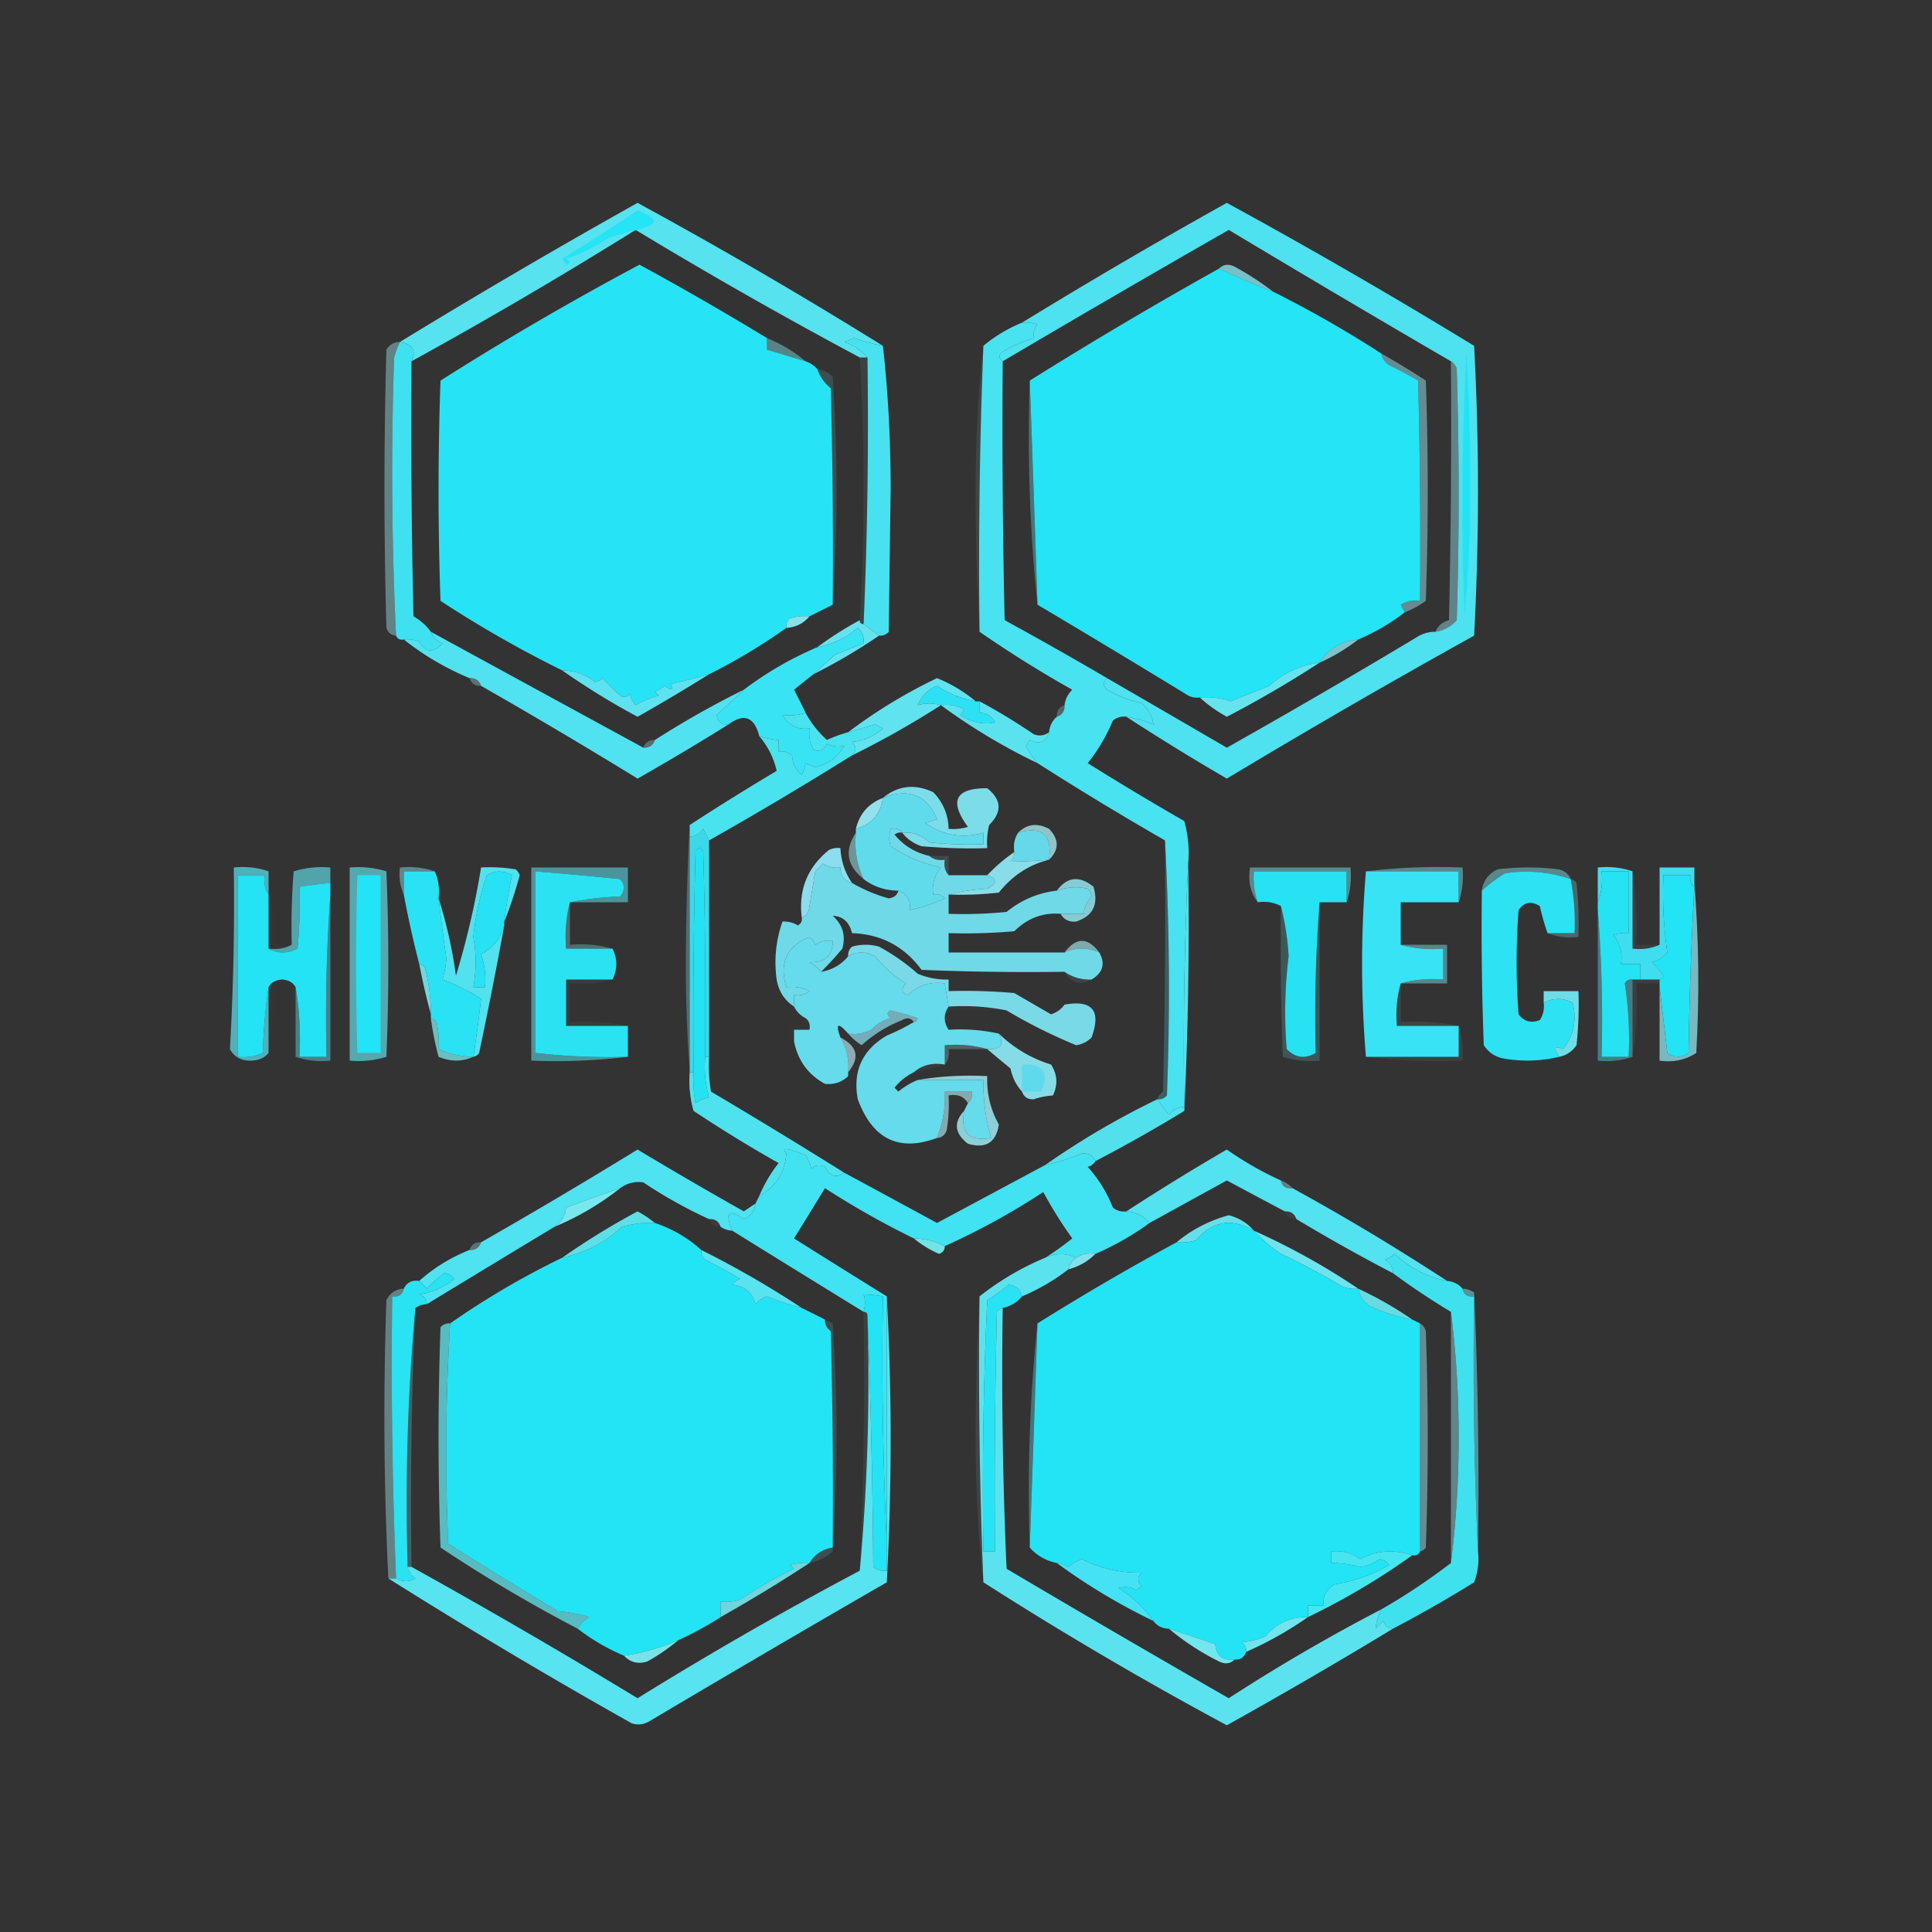 <?xml version="1.0" encoding="UTF-8"?>
<svg data-bbox="59.5 52.5 380.017 394" height="500" width="500" xmlns="http://www.w3.org/2000/svg" shape-rendering="geometricPrecision" text-rendering="geometricPrecision" image-rendering="optimizeQuality" fill-rule="evenodd" clip-rule="evenodd" data-type="ugc">
    <rect width="100%" height="100%" fill="#333333" stroke="none"/>
    <g>
        <path d="M228.5 89.5a64 64 0 0 1-7.5-2l-2.5 1q3.601 1.287 6 4h-2a1239 1239 0 0 1-58-33 1245 1245 0 0 1-58 34q1.91-4.157-3-5a1877 1877 0 0 1 61.5-36 1277 1277 0 0 1 63.5 37" fill="#56e2ef"/>
        <path d="M164.5 59.5q-3.474.99-7 2-4.983 3.492-11 5.5 1.794.981 0 1.5l-1-1.5A805 805 0 0 0 165 54.5q8.672 3.113-.5 5" fill="#24e4f6"/>
        <path d="M315.5 69.5q6.848 3.285 14 6a290 290 0 0 1 28 16q.332 1.852 2 3a81 81 0 0 1 7.5 4q.75 28.496.5 57-2.682-.428-5 1 .544 1.025 1 2a53.7 53.7 0 0 1-12 7q-6.514.52-10 6-7.377.903-13 6-4.992 1.995-10 4a19.4 19.4 0 0 0-8-1 4.93 4.93 0 0 1-3-.5 3503 3503 0 0 0-39-23.5q-.965-29.192-2-58a1123 1123 0 0 1 49-29" fill="#24e4f5"/>
        <path d="M198.5 87.5v3l10 3q1.815.648 3 2 1.026 2.923 3.5 5 .75 27.995.5 56l-6 3a12.9 12.9 0 0 0-5 .5q-1.129 1.006-1 2.5a150.5 150.5 0 0 1-20 12q-4.915 1.384-10 2.5 1.26 2.5-1.5.5a9.5 9.5 0 0 1-2.5 1.5l1 1a23.7 23.7 0 0 0-6 2.5 6.8 6.8 0 0 1-1.5-3q-1.077 1.426-2.5.5a39 39 0 0 1-4.5-4.5 3.94 3.94 0 0 1-2 1q-3.714-2.98-8.5-3a297 297 0 0 1-31.5-18q-1-28.5 0-57a788 788 0 0 1 51.5-30 798 798 0 0 1 33 19" fill="#26e4f5"/>
        <path d="M198.5 87.5q5.551 2.268 10 6l-10-3z" fill="#82e5ec" opacity=".455"/>
        <path d="M103.5 88.5q4.91.843 3 5-.25 33.004.5 66 2.788 1.618 4.5 4 .76 2.038 3 3-3.517 3.865-6-.5a8.4 8.4 0 0 0-4-.5q-1.487.257-2-1a882 882 0 0 1-.5-72q.615-2.1 1.5-4" fill="#3fe1f0"/>
        <path d="M222.5 92.5h2q.483 34.613-1 69-1 0-1-1a579 579 0 0 0 0-68" fill="#98fefe" opacity=".068"/>
        <path d="M228.5 89.5q1.998 17.972 2 37l-.5 37q-1.006 1.129-2.5 1l-4-3a1209 1209 0 0 0 1-69q-2.399-2.713-6-4l2.5-1a64 64 0 0 0 7.5 2" fill="#48e1ef"/>
        <path d="M103.5 88.5q-.885 1.9-1.5 4a882 882 0 0 0 .5 72q-1.875-.116-2.5-2-1-36 0-72 1.224-1.985 3.5-2" fill="#97dfe6" opacity=".467"/>
        <path d="M375.5 93.5q1.083.627 1.5 2 1 32.5 0 65-2.232 2.49-5.5 3 .907-2.289 3.5-3 .75-33.496.5-67" fill="#96dee8" opacity=".471"/>
        <path d="M357.5 91.5a210 210 0 0 1 11.5 7q1 28.5 0 57a24.3 24.3 0 0 1-5.5 3 44 44 0 0 0-1-2q2.318-1.428 5-1 .25-28.504-.5-57a81 81 0 0 0-7.5-4q-1.668-1.148-2-3" fill="#94e2ea" opacity=".514"/>
        <path d="M211.5 95.5q2.317.305 4 2 1.992 29.744 0 59 .25-28.005-.5-56-2.474-2.077-3.5-5" fill="#76dbe4" opacity=".169"/>
        <path d="M266.5 98.5q1.035 28.808 2 58-2.981-28.456-2-58" fill="#55cfd8" opacity=".435"/>
        <path d="M291.5 185.5a29.8 29.8 0 0 1 7 2q-.489-3.241-3-5.5a31.3 31.3 0 0 1-9-3.5q-1.593-1.388 0-3a17854 17854 0 0 1 31 18 2075 2075 0 0 0 49-28.5q2.288-1.513 5-1.5 3.268-.51 5.5-3 1-32.5 0-65-.417-1.373-1.5-2a4915 4915 0 0 1-57.5-34 5102 5102 0 0 0-58.5 34q-1.647-1.345 0-2.5a41 41 0 0 1 8-3.5q-.255-1.983 1-3.5a8.44 8.44 0 0 0-4-.5 1485 1485 0 0 1 53-31 1516 1516 0 0 1 64 37q2 37.5 0 75a2151 2151 0 0 0-64 37 608 608 0 0 1-26-16" fill="#4ee1ef"/>
        <path d="M379.5 91.5q1 15.742 1 32a346 346 0 0 1-1.5 36 787 787 0 0 1 .5-68" fill="#20e4f4"/>
        <path d="M315.5 69.5q1.651-1.647 4-.5a75 75 0 0 1 10 6.5 180 180 0 0 1-14-6" fill="#8be9f1" opacity=".776"/>
        <path d="M254.5 89.5a1430 1430 0 0 0-1 74q-1-18.243-1-37 .002-19.028 2-37" fill="#77d9e6" opacity=".118"/>
        <path d="M209.5 159.5q-2.295 2.769-6 3-.129-1.494 1-2.5a12.9 12.9 0 0 1 5-.5" fill="#8debf3" opacity=".941"/>
        <path d="M222.5 160.5q0 1 1 1l4 3a146 146 0 0 1-17 10 445 445 0 0 0 5.5-5 558 558 0 0 1 7.5-3q.282-2.405-1.5-4-4.593 3.922-10.5 5a92 92 0 0 1 11-7" fill="#64e2ef"/>
        <path d="M351.5 165.5a47.7 47.7 0 0 1-10 6q3.486-5.48 10-6" fill="#93e8f1" opacity=".796"/>
        <path d="M264.5 83.5a8.44 8.44 0 0 1 4 .5q-1.255 1.517-1 3.5a41 41 0 0 0-8 3.5q-1.647 1.155 0 2.5-.25 33.504.5 67a1018 1018 0 0 1 26.5 15q-1.593 1.612 0 3a31.3 31.3 0 0 0 9 3.5q2.511 2.259 3 5.5a29.8 29.8 0 0 0-7-2q-1.983-.255-3.5 1a45.5 45.5 0 0 1-6.5 11 769 769 0 0 0 25 15 31.1 31.1 0 0 1 1 11 993 993 0 0 0-1 63q-2.464-.03-4 2a514 514 0 0 1-3-4q1.494.129 2.5-1a728 728 0 0 0-.5-66 822 822 0 0 1-33-20 21 21 0 0 1-3-4.5l1-1.5q3.662 1.919 5-2 .24-2.48 2-4 2.11-.71 2-3 .305-2.317 2-4a298 298 0 0 1-24-15q-.457-37.049 1-74a37.8 37.8 0 0 1 10-6" fill="#49e2f1"/>
        <path d="M121.5 175.5q2.29-.11 3 2-2.29.11-3-2" fill="#c1f6f7" opacity=".314"/>
        <path d="M145.5 173.5q4.786.02 8.5 3a3.94 3.94 0 0 0 2-1 39 39 0 0 0 4.5 4.5q1.423.926 2.5-.5a6.8 6.8 0 0 0 1.5 3 23.7 23.7 0 0 1 6-2.5l-1-1a9.5 9.5 0 0 0 2.5-1.5q2.76 2 1.5-.5 5.085-1.116 10-2.5a482 482 0 0 1-18.5 11 191 191 0 0 1-19.5-12" fill="#5ee2f0"/>
        <path d="M252.5 181.5a26 26 0 0 1-10-4q-3.47 1.364-5 5 2.879-.88 6 0a229 229 0 0 1-23 13q1.776-1.782 0-3.5 4.704-.473 8-3.5l-2-1q-3.526 1.01-7 2 10.676-8.1 23-14 5.593 2.284 10 6" fill="#60e2ef"/>
        <path d="M341.5 171.5a286 286 0 0 1-24 14q-3.98-2.202-7-5a19.4 19.4 0 0 1 8 1q5.008-2.005 10-4 5.623-5.097 13-6" fill="#65e4ee"/>
        <path d="M210.5 174.5a456 456 0 0 0-5 4 200 200 0 0 1 3 6q-2.847.884-6 .5 2.351 4.112 7 3.5-.359 2.951 1 5.5 2.412.987 3.5-1.5 2.138 1.068 4.5.5-2.514 4.426-7.5 5.5a11.5 11.5 0 0 1-2.5-1q-.253 1.346-1 3-2.353-1.821-2.5-5-1.517-1.255-3.5-1v-3a20.7 20.7 0 0 1-5-1q-1.944-7.482-8-3-2.628.123-3-2.5a726 726 0 0 0 7-6.5 89.8 89.8 0 0 1 19-11q5.907-1.078 10.5-5 1.782 1.595 1.5 4a558 558 0 0 0-7.5 3 445 445 0 0 1-5.5 5" fill="#38e3f4"/>
        <path d="M275.5 182.5q.11 2.29-2 3-.11-2.29 2-3" fill="#bff5fa" opacity=".255"/>
        <path d="M252.5 181.5h1v3q2.788-.059 4 2.5-4.869.882-9-2a3.65 3.65 0 0 0 1-1.5 9.86 9.86 0 0 0-6-1q-3.121-.88-6 0 1.53-3.636 5-5a26 26 0 0 0 10 4" fill="#2de1f4"/>
        <path d="M253.5 181.5a151 151 0 0 1 14 8.5q2.143.868 4-.5-1.338 3.919-5 2l-1 1.5a21 21 0 0 0 3 4.5 157 157 0 0 1-25-15 9.86 9.86 0 0 1 6 1 3.65 3.65 0 0 1-1 1.5q4.131 2.882 9 2-1.212-2.559-4-2.5z" fill="#5ae3ee"/>
        <path d="M111.5 163.5a54645 54645 0 0 0 55 30q2.29.11 3-2a237 237 0 0 1 23-13 726 726 0 0 1-7 6.5q.372 2.623 3 2.5a666 666 0 0 1-23.5 14 1452 1452 0 0 0-40.5-24q-.71-2.11-3-2-9.302-3.89-17-10a8.4 8.4 0 0 1 4 .5q2.483 4.365 6 .5-2.24-.962-3-3" fill="#50e2f0"/>
        <path d="M169.5 191.5q-.71 2.11-3 2 .71-2.11 3-2" fill="#b1eaf3" opacity=".314"/>
        <path d="M228.5 206.5q-.93 6.28-7 8 1.425-5.87 7-8" fill="#93e1eb"/>
        <path d="M233.5 215.5q4.089-.354 7 2.5 6.982.749 14 .5v-3q-8.053 2.365-15-2.5l3-1q-4.024-9.448-14-5.5 5.818-4.808 13-1.5 3.864 3.977 4 9.5a12.9 12.9 0 0 0 5-.5q-7.407-10.076 5-10 5.59 4.454.5 9.5a18.5 18.5 0 0 0-.5 6 145 145 0 0 1-17-.5q-3.126-1.046-5-3.5" fill="#7cdce8" opacity=".998"/>
        <path d="M208.5 184.5q2.083 3.882 5.5 7a37 37 0 0 1 5.5-2q3.474-.99 7-2l2 1q-3.296 3.027-8 3.5 1.776 1.718 0 3.5a1009 1009 0 0 1-37 22l-1.5-3q-1.224 1.984-3.5 2v-3a689 689 0 0 1 22.5-14q-1.089-4.906-4.5-9a20.7 20.7 0 0 0 5 1v3q1.983-.255 3.5 1 .147 3.179 2.5 5 .747-1.654 1-3 1.19.647 2.5 1 4.986-1.074 7.5-5.5-2.362.568-4.5-.5-1.088 2.487-3.5 1.5-1.359-2.549-1-5.5-4.649.612-7-3.5 3.153.384 6-.5" fill="#49e2ef"/>
        <path d="M271.5 222.5q1.306-9.713-8-7 3.4-3.394 8-1 3.951 4.119 0 8" fill="#a7e6e9" opacity=".808"/>
        <path d="M271.5 222.5q-5.05.432-10 .5 1.129-1.006 1-2.5-.426-2.872 1-5 9.306-2.713 8 7" fill="#65d9ea"/>
        <path d="M233.5 215.5q-1.063-1.356-3-1-.699 2.551 0 4.5a36.1 36.1 0 0 0 13 5.5q-2.51 3.034-2 7 1.763-.329 3 1a40 40 0 0 1-9 3q.388-3.734-3-5-5.124-.042-9-3-2.628-5.59-2-12v-1q6.07-1.72 7-8 9.976-3.948 14 5.5l-3 1q6.947 4.865 15 2.5v3a98.4 98.4 0 0 1-14-.5q-2.911-2.854-7-2.5" fill="#60dbec"/>
        <path d="M240.5 221.5h5v5q-1.401-1.602-1-4-2.398.401-4-1" fill="#b8f3f7" opacity=".114"/>
        <path d="M301.5 217.5a728 728 0 0 1 .5 66q-1.006 1.129-2.5 1 .425-1.184 1.5-2 .75-32.496.5-65" fill="#53d7e6" opacity=".267"/>
        <path d="M221.5 215.5q-.628 6.41 2 12-6.526-5.157-2-12" fill="#9ce6e9" opacity=".553"/>
        <path d="M183.5 217.5v56h-1q.25-26.505-.5-53-1-2-2 0-.75 28.495-.5 57h-1v-61q2.276-.016 3.5-2z" fill="#3edaed" opacity=".98"/>
        <path d="M220.5 228.5q-3.048-.822-3-4-2.466.32-4.5-1l-2 2-1.5 9q-.21 2.295-2 3-1.338-10.745 7-17.5a4.93 4.93 0 0 1 3-.5q.246 4.976 3 9" fill="#8cddee"/>
        <path d="M112.5 225.5h-8v6q-1.453-3.161-1-7 4.82-.465 9 1" fill="#8de5f1" opacity=".471"/>
        <path d="M348.5 233.5v-8h-24q-.332 4.169 1 8-2.832-3.732-2-9h26q.465 4.82-1 9" fill="#83e5ef" opacity=".486"/>
        <path d="M353.5 225.5q12.225-1.49 25-1 .465 4.82-1 9v-8z" fill="#7edde6" opacity=".494"/>
        <path d="M406.5 227.5q-8.259-2.814-17-1.5a41 41 0 0 0-6 4.5q.522-3.779 4-5.5a64.2 64.2 0 0 1 16 0q2.163.565 3 2.5" fill="#7ee1e9" opacity=".489"/>
        <path d="M262.5 220.5q.129 1.494-1 2.5 4.95-.068 10-.5-7.744 1.902-13 8.5a85 85 0 0 1-13 .5q4.712-1.231 10-1.5 3.938-2.064 0-3.5a44.4 44.4 0 0 1 7-6" fill="#8adee9" opacity=".994"/>
        <path d="M69.5 225.5q1.485 9.217 1 19h5q-2.648 1.442-6 1z" fill="#89fbfd" opacity=".008"/>
        <path d="M130.5 238.5v1q-1.365 4.94-6 7.5 1.416 4.078 1 8.5h-3q1.191-6.573 0-13a71.5 71.5 0 0 1 3.5-16q3.208-1.904 6.5 0a149 149 0 0 0-2 12" fill="#26e2f4"/>
        <path d="M348.5 233.5h-7a381 381 0 0 0-1 39q-4.132 2.438-7.5-1a117 117 0 0 1 .5-24q-.407-6.804-2-13-2.647-1.442-6-1-1.332-3.831-1-8h24z" fill="#27e2f3"/>
        <path d="M406.5 227.5q.926.166 1.5 1 .749 6.982.5 14-4.328.46-8-1h7a59.6 59.6 0 0 0-1-14" fill="#90e6ea" opacity=".282"/>
        <path d="M424.5 253.5h-2q-1.314-.197-2 1a96 96 0 0 1 1 19h-7a362 362 0 0 0-1-38v-2q1.46-3.672 1-8h7v16a8.4 8.4 0 0 0-4 .5q2.667 3.202 2 7.5h5z" fill="#25e3f3"/>
        <path d="M178.5 213.5v64q-.37 5.158 1 10-1.998-17.972-2-37 0-18.757 1-37" fill="#84f2fe" opacity=".314"/>
        <path d="M85.5 228.5q-4.057.394-8 1 .25 8.016-.5 16-3.907 1.971-7.5 0 3.352.442 6-1-.25-9.513.5-19 4.585-1.426 9.5-1z" fill="#62e0eb" opacity=".651"/>
        <path d="M438.5 228.5q1.742 21.741.5 44-4.205 2.766-9.5 2v-19q1 8.271 2 17 2.806 1.9 5.5 0 .3-21.567 1.5-43z" fill="#8fe3ee" opacity=".758"/>
        <path d="M69.5 231.5v14q3.593 1.971 7.5 0 .75-7.984.5-16 3.943-.606 8-1v3a442 442 0 0 0-1 42h-7q.485-9.285-1-18-.978-1.838-3.5-2-2.522.162-3.5 2-1.24 8.228-1.5 17-3.061 1.384-6.5 1v-47h7q-.426 2.872 1 5" fill="#24e3f4"/>
        <path d="M274.5 236.5h6q.19-2.55 2-4.5a3.94 3.94 0 0 0-1-2q-4.081-.903-8 .5 4.08-5.422 9.5-1 2.028 6.875-4.5 9-2.782.24-4-2" fill="#91dee6" opacity=".886"/>
        <path d="M233.5 215.5a2.43 2.43 0 0 0-2 .5q3.584 4.29 9 5.5 1.602 1.401 4 1-.401 2.398 1 4h10q3.938 1.436 0 3.5-5.288.269-10 1.5v5a113 113 0 0 0 15-.5q5.766-4.666 13-5.5 3.919-1.403 8-.5a3.94 3.94 0 0 1 1 2q-1.81 1.95-2 4.5h-6q-6.789-.601-12 4.5-8.486.749-17 .5v5h30q4.5-2 9 0 2.423 4.353-2 7-3.913.15-7-2-18.507.25-37-.5-6.703-9.102-18-9.5-1.038-4.31-5-4.5 3.895 3.475 2.5 8.5a87 87 0 0 1-5.5 6q-1.214-1.453-3-2.5 6.017.278 6-5.5-2.466-.32-4.5 1a4.46 4.46 0 0 0-1.5-2q-8.85 3.57-6 13a9.86 9.86 0 0 1 6 1q-1.783 1.393-4 1v3q-3.726-2.43-4.5-7-1.062-7.693 1.5-15a6.85 6.85 0 0 1 4 1q1.197-.686 1-2 1.79-.705 2-3l1.5-9 2-2q2.034 1.32 4.5 1-.048 3.178 3 4a40 40 0 0 0 9.5 4q2.064-.276 2.5-2 3.388 1.266 3 5a40 40 0 0 0 9-3q-1.237-1.329-3-1-.51-3.966 2-7a36.1 36.1 0 0 1-13-5.5q-.699-1.949 0-4.5 1.937-.356 3 1" fill="#70dbea" opacity=".986"/>
        <path d="M438.5 229.5q-1.2 21.433-1.5 43-2.694 1.9-5.5 0a2740 2740 0 0 0-2-17v-2q.814-.09 1-1a15 15 0 0 0-3-3.5q2.362-.504 4-2.5a106 106 0 0 1-1-20h7q-.356 1.937 1 3" fill="#22e4f5"/>
        <path d="M69.5 225.5v6q-1.426-2.128-1-5h-7v47q3.439.384 6.5-1 .26-8.772 1.5-17v17q-1.521 1.897-4.5 2-3.807.084-5.5-3a659 659 0 0 0 1-47q4.82-.465 9 1" fill="#5bdae7" opacity=".746"/>
        <path d="M147.5 233.5q6.221-1.237 13-1.5 1.87-2.241 0-4.5-10.975-1.11-22-2v47a169 169 0 0 0 24 1q-12.225 1.49-25 1v-50h25v9z" fill="#5fdae6" opacity=".583"/>
        <path d="M353.5 225.5h24v8h-15v11q5.193 1.473 11 1v8q-5.807-.473-11 1-1.473 5.193-1 11h16v8h-24q-2-24 0-48" fill="#37e3f4"/>
        <path d="M90.5 224.5q4.915-.426 9.5 1 1 24 0 48-4.585 1.426-9.5 1z" fill="#68e0eb" opacity=".678"/>
        <path d="M92.5 226.5h6v46h-6a758 758 0 0 1 0-46" fill="#21e4f6"/>
        <path d="M147.5 233.5v11q5.807-.473 11 1h-12q-.475-6.303 1-12" fill="#9ef1f8" opacity=".3"/>
        <path d="M284.5 246.5q-4.5-2-9 0 4.5-6 9 0" fill="#9fe1e8" opacity=".682"/>
        <path d="M422.5 225.5v20q3.839.452 7-1v-20h9v5q-1.356-1.063-1-3h-7a106 106 0 0 0 1 20q-1.638 1.996-4 2.5a15 15 0 0 1 3 3.5q-.186.91-1 1h-5v-4h-5q.667-4.298-2-7.5a8.4 8.4 0 0 1 4-.5v-16h-7q.46 4.328-1 8v-9q4.82-.465 9 1" fill="#3eddef"/>
        <path d="M422.5 225.5q1.485 9.217 1 19h6q-3.161 1.452-7 1z" fill="#aefbfe" opacity=".057"/>
        <path d="M362.5 244.5h12v10h-12q5.193-1.473 11-1v-8q-5.807.473-11-1" fill="#7edce8" opacity=".49"/>
        <path d="M130.5 238.5q.755-6.047 2-12-3.292-1.904-6.5 0a71.5 71.5 0 0 0-3.5 16q1.191 6.427 0 13h3q.416-4.422-1-8.5 4.635-2.56 6-7.5a1174 1174 0 0 1-6.5 33q-.575.834-1.5 1a348 348 0 0 0 2-15q-4.614-2.937-10-5 .88-2.66 1-5.5a736 736 0 0 1-2-15.5q3.078 9.618 4.5 20a213 213 0 0 0 6.5-28 41 41 0 0 1 9 .5q.686.621 1 1.5-1.687 6.3-4 12" fill="#52e1ee"/>
        <path d="M108.5 249.5q.925.166 1.5 1a47.2 47.2 0 0 1 1.5 12 188 188 0 0 1-3-13" fill="#77e2eb" opacity=".937"/>
        <path d="M275.5 251.5q3.087 2.15 7 2-4.353 2.423-7-2" fill="#bbecf3" opacity=".086"/>
        <path d="M76.5 255.5v18q-1.485-9.217-1-19h-5q.485 9.285-1 18v-17q.978-1.838 3.5-2 2.522.162 3.5 2" fill="#95fcfe" opacity=".008"/>
        <path d="M112.5 225.5q1.453 3.161 1 7a736 736 0 0 0 2 15.5 20 20 0 0 1-1 5.5q5.386 2.063 10 5a348 348 0 0 1-2 15q-4.746-.087-9-2a25 25 0 0 0-.5-7q-.575-.834-1.5-1v-1q.023-6.09-1.5-12-.575-.834-1.5-1a274 274 0 0 1-4-18v-6z" fill="#29e3f4"/>
        <path d="M147.5 233.5q-1.475 5.697-1 12h12q2 4 0 8h-12v12h16v8a169 169 0 0 1-24-1v-47q11.025.89 22 2 1.87 2.259 0 4.5-6.779.263-13 1.5" fill="#2be2f3"/>
        <path d="M158.5 253.5q-5.193 1.473-11 1v10q7.792-.481 15 1h-16v-12z" fill="#acf7fb" opacity=".047"/>
        <path d="M341.5 233.5v41q-4.915.426-9.5-1a760 760 0 0 1-.5-39q1.593 6.196 2 13a117 117 0 0 0-.5 24q3.368 3.438 7.5 1a381 381 0 0 1 1-39" fill="#63deea" opacity=".212"/>
        <path d="M422.5 253.5h7v1h-6q.485 9.783-1 19z" fill="#b0fbfd" opacity=".057"/>
        <path d="M406.5 227.5a59.6 59.6 0 0 1 1 14h-7a65 65 0 0 1-2-7q-3.26-2.09-5.5 1-1 13.5 0 27 2.127 2.794 5.5 1.5 1.32-2.034 1-4.5 3.753-1.918 7.5 0 1.703 6.74-2.5 12-3.3-1.435-1 2-6.872 1.66-14 .5-3.522-.52-5.5-3.5a800 800 0 0 1-.5-40 41 41 0 0 1 6-4.5q8.741-1.314 17 1.5" fill="#2de2f3"/>
        <path d="M212.5 251.5q4.205-.692 7-4 3.453-1.983 7 0 3.316 4.177 8 7-2.069 2.044.5 3 3.975-3.793 9.5-3l1 6q-2 3 0 6a46.8 46.8 0 0 1 13 1q2.229 4.307-3 4-5.193-1.473-11-1v5q-4.797-.804-8 2-2.912 1.404-5 4l1 1a19.2 19.2 0 0 1 5-3h17a51.5 51.5 0 0 0 2 15q-8.501 1.496-7-7l1-2q1.356-1.063 1-3h-7q.27 6.273-2 12-14.778 5.493-20.5-10-2.041-10.875 7.5-16.5a53 53 0 0 0 7-3.5q.814-.09 1-1a82 82 0 0 0-7-2q-1.509.656 0 2-3.014.847-5 3a9.86 9.86 0 0 1-6 1q-3.975-4.514-2 1 2.435 4.072 2 9v1q-2.421 2.362-6 2-6.55-3.582-8-11v-3h4q.356-1.937-1-3a6.55 6.55 0 0 1-3-3v-3q2.217.393 4-1a9.86 9.86 0 0 0-6-1q-2.85-9.43 6-13a4.46 4.46 0 0 1 1.5 2q2.034-1.32 4.5-1 .017 5.778-6 5.5 1.786 1.047 3 2.5" fill="#65dbeb"/>
        <path d="M85.5 231.5v43q-4.82.465-9-1v-18q1.485 8.715 1 18h7a442 442 0 0 1 1-42" fill="#58d9e4" opacity=".485"/>
        <path d="M245.5 260.5q7.793-.481 15 1h-15v5q-2-3 0-6" fill="#bcfcfe" opacity=".016"/>
        <path d="M413.5 235.5a362 362 0 0 1 1 38h7a96 96 0 0 0-1-19q.686-1.197 2-1v20q-4.18 1.465-9 1z" fill="#59d7e6" opacity=".455"/>
        <path d="M260.5 261.5q-7.207-1.481-15-1l-1-6q-5.525-.793-9.5 3-2.569-.956-.5-3-4.684-2.823-8-7-3.547-1.983-7 0-.129-1.494 1-2.5a12.5 12.5 0 0 1 7 0 52.2 52.2 0 0 1 10 7 19 19 0 0 0 8 1.5v3q8.514-.249 17 .5 4.765 2.775 9.5 5.5 2.151-.645 3.5-2.5 10.806-1.937 7 8.5a6.9 6.9 0 0 1-4 2 138 138 0 0 1-18-9" fill="#7adae8" opacity=".995"/>
        <path d="M362.5 254.5v10q7.793-.481 15 1h-16q-.473-5.807 1-11" fill="#9ef1fb" opacity=".098"/>
        <path d="M111.5 263.5q.925.166 1.5 1 .745 3.465.5 7 4.254 1.913 9 2-4.282 1.954-9 0a79 79 0 0 1-2-10" fill="#79e6e9" opacity=".773"/>
        <path d="M236.5 264.5q-1.127-1.61-3-.5-5.904 2.32-10.5 6.5-2.046-1.306-3.5-3a9.86 9.86 0 0 0 6-1q1.986-2.153 5-3-1.509-1.344 0-2a82 82 0 0 1 7 2q-.186.91-1 1" fill="#90e0ef" opacity=".702"/>
        <path d="M208.5 263.5q1.356 1.063 1 3h-4v3q-1.401-1.602-1-4 2.975.514 4-2" fill="#bbf5fb" opacity=".016"/>
        <path d="M182.5 273.5q-.434 5.409 1 10.5a11.3 11.3 0 0 0-3.5 1.5 32.5 32.5 0 0 1-.5-8q-.25-28.505.5-57 1-2 2 0 .75 26.495.5 53" fill="#24e2f2" opacity=".998"/>
        <path d="M255.5 271.5h-10q.401 2.398-1 4v-5q5.807-.473 11 1" fill="#a9f0fa" opacity=".259"/>
        <path d="M403.5 273.5q-2.3-3.435 1-2 4.203-5.26 2.5-12-3.747-1.918-7.5 0v-3h9a98.4 98.4 0 0 1-.5 14q-1.694 2.462-4.5 3" fill="#70e0ea" opacity=".98"/>
        <path d="M217.5 268.5q6.64 3.394 2 9 .435-4.928-2-9" fill="#b7e4f1" opacity=".678"/>
        <path d="M258.5 267.5q5.862 5.636 13.5 8 2.484 3.829.5 8-2.548.18-5 1-2.307.07-3-2-2.233-2.424-3-6a325 325 0 0 1-6-5q5.229.307 3-4" fill="#85dce6" opacity=".998"/>
        <path d="M377.5 265.5q1.465 4.18 1 9-12.775.49-25-1h24z" fill="#7edce7" opacity=".09"/>
        <path d="M244.5 275.5a100 100 0 0 1-8 2q3.203-2.804 8-2" fill="#c8f0f1" opacity=".043"/>
        <path d="M264.5 282.5v-7q8.192-.46 5 7z" fill="#5fdaed"/>
        <path d="M219.5 278.5v3q-3.353.442-6-1 2.647 1.442 6 1z" fill="#a9eaed" opacity=".396"/>
        <path d="M307.5 223.5q.5 32.016-1 64a391 391 0 0 1-23 13q-.951-2.17-3.5-2a53 53 0 0 1-9.5 3 209 209 0 0 1 29-17 514 514 0 0 0 3 4q1.536-2.03 4-2a993 993 0 0 1 1-63" fill="#53e0ed"/>
        <path d="M237.5 279.5q8.715-1.485 18-1-.252 6.738 3 12.5-1.06 7.036-8 5-5.163-3.985-1-8.5-1.501 8.496 7 7a51.5 51.5 0 0 1-2-15z" fill="#98dfe9" opacity=".898"/>
        <path d="M182.5 273.5h1a41 41 0 0 0 .5 9 1658 1658 0 0 1 34.5 21q-3.14 2.21-5-1.5-1.926-1.026-3.5.5a11.3 11.3 0 0 0-1.5-3.5q-7.184-2.948-5-.5-.547 7.48-7 11a36.7 36.7 0 0 1 5-8.5 353 353 0 0 1-22-13.5q-1.37-4.842-1-10h1a32.5 32.5 0 0 0 .5 8 11.3 11.3 0 0 1 3.5-1.5q-1.434-5.091-1-10.5" fill="#4ee2ef"/>
        <path d="M250.5 285.5q-1.578-2.634-5-2a41 41 0 0 1-.5 9q-.625 1.884-2.5 2 2.27-5.727 2-12h7q.356 1.937-1 3" fill="#b5eaf4" opacity=".635"/>
        <path d="M218.5 303.5q11.983 6.473 24 13a63973 63973 0 0 0 28-15 53 53 0 0 0 9.5-3q2.549-.17 3.5 2-.626 1.083-2 1.5a34 34 0 0 1 6.5 10.5q1.517 1.255 3.5 1 3.705.231 6 3-6.452 4.733-14 8-2.872-.426-5 1-3.944-1.821-8 0a74 74 0 0 0 7-5 111 111 0 0 1-7.5-12 185 185 0 0 1-25.5 14q-3.608-1.902-8-2a222 222 0 0 1-23-13 2415 2415 0 0 1-8 13 3386 3386 0 0 0 24 15v64a1025 1025 0 0 1-1-64 30 30 0 0 0-5-.5q.699 1.948 0 4.5a7986 7986 0 0 1-34-21q-2.907-7.18 3-3 2.682-1.174 3-4l1-2q6.453-3.52 7-11-2.184-2.448 5 .5a11.3 11.3 0 0 1 1.5 3.5q1.574-1.526 3.5-.5 1.86 3.71 5 1.5" fill="#41e2f1"/>
        <path d="M331.5 305.5q1.815.648 3 2-2.518.322-3-2" fill="#b8f1f5" opacity=".396"/>
        <path d="M195.5 311.5q-.318 2.826-3 4-5.907-4.18-3 3a5.73 5.73 0 0 1-3-1q-.71-2.11-3-2a120 120 0 0 1-17-9.5q-3.284-.483-6 1.5a5070 5070 0 0 0-14 5q-.332 3.245-3 5a8717 8717 0 0 0-33 20q-.116-1.875-2-2.5 5.044-.817 9-4-.912-1.305-2.5-1.5a25.6 25.6 0 0 0-4.5 4 31 31 0 0 0-2-2q5.735-5.124 13-8 2.29.11 3-2a1452 1452 0 0 0 40.5-24 1121 1121 0 0 0 27.5 16 186 186 0 0 1 3-2" fill="#4fe2f0"/>
        <path d="M160.5 307.5a72 72 0 0 1-17 10q2.668-1.755 3-5a5070 5070 0 0 1 14-5" fill="#79e8ee"/>
        <path d="M324.5 318.5q-8.593-5.03-15 2.5a12.9 12.9 0 0 1-5 .5q5.885-4.907 13.5-7 4.02 1.053 6.5 4" fill="#69dfeb" opacity=".992"/>
        <path d="M183.5 315.5q2.29-.11 3 2-2.29.11-3-2" fill="#bbf9fb" opacity=".047"/>
        <path d="M331.5 305.5q.482 2.322 3 2a599 599 0 0 1 40 24q-7.76-1.473-13.5-7a9.5 9.5 0 0 1-2.5 1.5q1.984 1.224 2 3.5a466 466 0 0 1-25-14q-.71-2.11-3-2a4499 4499 0 0 1-15-8q-10.026 5.511-20 11-2.295-2.769-6-3a608 608 0 0 1 26-16 85.3 85.3 0 0 0 14 8" fill="#53e2ef"/>
        <path d="M332.5 313.5q2.29-.11 3 2-2.29.11-3-2" fill="#cdf9ff" opacity=".051"/>
        <path d="M169.5 316.5q6.756 2.266 12 7-.129 1.494 1 2.5a110 110 0 0 1 9 5 4.46 4.46 0 0 0-2 1.5q4.776.43 6 5a7.3 7.3 0 0 1 3-2 71 71 0 0 0 9 3q2.975 1.457 6 3-.058 1.884 1.5 3 .75 27.995.5 56-4.008.672-6 4a12.9 12.9 0 0 0-5 .5l1 1a101 101 0 0 0-14 8 12.9 12.9 0 0 1-5 .5v4a86.6 86.6 0 0 1-11 6 58.8 58.8 0 0 1-14 4 54 54 0 0 1-12-7q1.095-1.818 3-3a34.3 34.3 0 0 0-8-1.5 1204 1204 0 0 1-28.5-17.5 549 549 0 0 1 .5-57 210 210 0 0 1 29-17q8.785-1.855 15.5-8 4.47-1.261 8.5-1" fill="#23e4f5"/>
        <path d="M169.5 316.5q-4.03-.261-8.5 1-6.715 6.145-15.5 8a191 191 0 0 1 19.5-12 29 29 0 0 1 4.5 3" fill="#5be0e7"/>
        <path d="M236.5 320.5q4.392.098 8 2 .045 1.496-1.5 2-3.629-1.6-6.5-4" fill="#71e4e8"/>
        <path d="M124.5 321.5q-.71 2.11-3 2 .71-2.11 3-2" fill="#aae7f0" opacity=".349"/>
        <path d="M283.5 324.5q-2.895 2.925-7 4 .423-1.917 2-3 2.128-1.426 5-1" fill="#87e6f0" opacity=".969"/>
        <path d="M324.5 318.5a177.5 177.5 0 0 1 27 15 8.4 8.4 0 0 1-4-.5 184 184 0 0 0-16-8.5 37 37 0 0 1-7-6" fill="#6de3ee"/>
        <path d="M324.5 318.5a37 37 0 0 0 7 6 184 184 0 0 1 16 8.5 8.4 8.4 0 0 0 4 .5q.538 2.806 3 4.5a44.5 44.5 0 0 0 11 3.5l2 1v59q-.512 1.258-2 1-7.047-2.409-13.5 1-3.315-2.417-7.5-2v3a29.2 29.2 0 0 1 7.5 1 9.8 9.8 0 0 0 5-2q1.588.195 2.5 1.5-6.473 3.803-14 5-3.265 1.779-3 5.5h-4v3q-6.77-.085-11 5a20.2 20.2 0 0 1-6 1.5q1.129 1.006 1 2.5-.71 2.11-3 2-4.632.455-5-4l-12-4q-2.549-.04-4-2a30.7 30.7 0 0 0-9-8.5q2.303-.744 4.5.5l1.5-1q-1.817-1.83 0-3.5-8.283.159-15.5-3.5a11.1 11.1 0 0 0-3.5 2 5.6 5.6 0 0 0-3-1q-4.246-.868-7-4a37748 37748 0 0 0 2-58 654 654 0 0 1 36-21 12.9 12.9 0 0 0 5-.5q6.407-7.53 15-2.5" fill="#22e4f5"/>
        <path d="M181.5 323.5a248 248 0 0 1 26 15 71 71 0 0 1-9-3 7.3 7.3 0 0 0-3 2q-1.224-4.57-6-5a4.46 4.46 0 0 1 2-1.5 110 110 0 0 0-9-5q-1.129-1.006-1-2.5" fill="#59e3ef"/>
        <path d="M351.5 333.5a95.5 95.5 0 0 1 14 8 44.5 44.5 0 0 1-11-3.5q-2.462-1.694-3-4.5" fill="#6be5ed" opacity=".941"/>
        <path d="M223.5 339.5q1 0 1 1 .984 33.539-2 66a1140 1140 0 0 0 1-67" fill="#96fefe" opacity=".068"/>
        <path d="M229.5 399.5v7q-1.983.255-3.5-1a2098 2098 0 0 0-1.5-65q0-1-1-1 .699-2.552 0-4.5 2.41.028 5 .5-.496 32.26 1 64" fill="#24e3f4"/>
        <path d="M110.5 337.5a5.73 5.73 0 0 0-3 1q-2.984 32.962-2 67 .332 1.852 2 3-2.392 1.401-5 0a1351 1351 0 0 1-1-73q2.519.322 3-2 1.18-2.406 4-2a31 31 0 0 1 2 2 25.6 25.6 0 0 1 4.5-4q1.588.195 2.5 1.5-3.956 3.183-9 4 1.884.625 2 2.5" fill="#29e2f2"/>
        <path d="M378.5 333.5a5.6 5.6 0 0 1 3 1q1.5 33.485 1 67a1090 1090 0 0 1-1-66q-2.518.322-3-2" fill="#76deea" opacity=".554"/>
        <path d="M264.5 335.5q-1.902 2.32-5 3-.926.166-1.5 1-.75 30.996-.5 62h-3q-.5-32.516 1-65a52 52 0 0 0 5.5-4q2.924.31 3.5 3" fill="#27e3f4"/>
        <path d="M107.5 338.5a1140 1140 0 0 0-1 67h-1q-.984-34.038 2-67" fill="#7ce0ec" opacity=".258"/>
        <path d="M367.5 342.5q1.083.626 1.5 2a784 784 0 0 1 0 56q-.574.834-1.5 1z" fill="#98e0e9" opacity=".514"/>
        <path d="M268.5 342.5a37748 37748 0 0 1-2 58q-.981-29.544 2-58" fill="#55ced9" opacity=".435"/>
        <path d="M116.5 342.5a549 549 0 0 0-.5 57 1204 1204 0 0 0 28.5 17.5q4.09.273 8 1.5-1.905 1.182-3 3a382 382 0 0 1-35.5-21q-1-28.5 0-57 1.006-1.129 2.5-1" fill="#60e4ed" opacity=".769"/>
        <path d="M213.5 341.5q.975.456 2 1a436 436 0 0 1 0 59 12.8 12.8 0 0 1-6 3q1.992-3.328 6-4 .25-28.005-.5-56-1.558-1.116-1.5-3" fill="#75dce3" opacity=".169"/>
        <path d="M375.5 339.5q1.998 15.718 2 32.5-.002 16.782-2 32.5z" fill="#97dee8" opacity=".471"/>
        <path d="M104.5 333.5q-.481 2.322-3 2-.485 36.612 1 73h-2a866 866 0 0 1-.5-72q1.377-2.814 4.5-3" fill="#98dfe6" opacity=".467"/>
        <path d="M253.5 335.5q-.485 37.112 1 74-1.998-17.972-2-37 0-18.757 1-37" fill="#78dae4" opacity=".118"/>
        <path d="M365.5 402.5a181 181 0 0 1-27 16v-3h4q-.265-3.721 3-5.5 7.526-1.197 14-5-.912-1.305-2.5-1.5a9.8 9.8 0 0 1-5 2 29.2 29.2 0 0 0-7.5-1v-3q4.185-.417 7.5 2 6.453-3.409 13.5-1" fill="#46e6f0"/>
        <path d="M374.5 331.5q2.48.24 4 2 .482 2.322 3 2-.496 33.26 1 66a16.9 16.9 0 0 1-1 8 336 336 0 0 1-21 12q-1.875-.116-2.5-2l-2 2q.201-2.534 1.5-5a164 164 0 0 0 18-12q1.998-15.718 2-32.5-.002-16.782-2-32.5a185 185 0 0 1-15-10q-.016-2.276-2-3.5a9.5 9.5 0 0 0 2.5-1.5q5.74 5.527 13.5 7" fill="#3fe1ef"/>
        <path d="M298.5 419.5a157 157 0 0 1-25-15 5.6 5.6 0 0 1 3 1 11.1 11.1 0 0 1 3.5-2q7.217 3.659 15.5 3.5-1.817 1.67 0 3.5l-1.5 1q-2.197-1.244-4.5-.5a30.7 30.7 0 0 1 9 8.5" fill="#45e2f5"/>
        <path d="M209.5 404.5a395 395 0 0 1-23 14v-4a12.9 12.9 0 0 0 5-.5 101 101 0 0 1 14-8l-1-1a12.9 12.9 0 0 1 5-.5" fill="#77e6ee" opacity=".902"/>
        <path d="M229.5 335.5q1.994 36.755 0 74a5561 5561 0 0 0-61.5 36q-2.197 1.244-4.5.5a1481 1481 0 0 1-63-37.5h2q2.608 1.401 5 0-1.668-1.148-2-3h1a1721 1721 0 0 1 58.5 34 982 982 0 0 1 57.5-33q2.984-32.461 2-66a2098 2098 0 0 1 1.5 65q1.517 1.255 3.5 1z" fill="#57e3f0"/>
        <path d="M175.5 424.5a49 49 0 0 1-8 5.5q-3.572 1.107-6-1.5a58.8 58.8 0 0 0 14-4" fill="#7ce9f0" opacity=".961"/>
        <path d="M278.5 325.5q-1.577 1.083-2 3a53.6 53.6 0 0 1-12 7q-.576-2.69-3.5-3a52 52 0 0 1-5.5 4q-1.5 32.484-1 65h3q-.25-31.004.5-62 .574-.834 1.5-1a1148 1148 0 0 0 1 67.5 4902 4902 0 0 0 57.5 33.5 471 471 0 0 1 39.5-23q-1.299 2.466-1.5 5l2-2q.625 1.884 2.5 2a1353 1353 0 0 1-43 25 972 972 0 0 1-63-37 1389 1389 0 0 1-1-74 72.5 72.5 0 0 1 17-10q4.056-1.821 8 0" fill="#5ae3ef"/>
        <path d="m302.5 421.5 12 4q.368 4.455 5 4-1.651 1.647-4 .5-7.11-3.54-13-8.5" fill="#75e9f0" opacity=".98"/>
        <path d="M338.5 418.5a93 93 0 0 1-16 9q.129-1.494-1-2.5a20.2 20.2 0 0 0 6-1.5q4.23-5.085 11-5" fill="#70e5ee"/>
    </g>
</svg>
